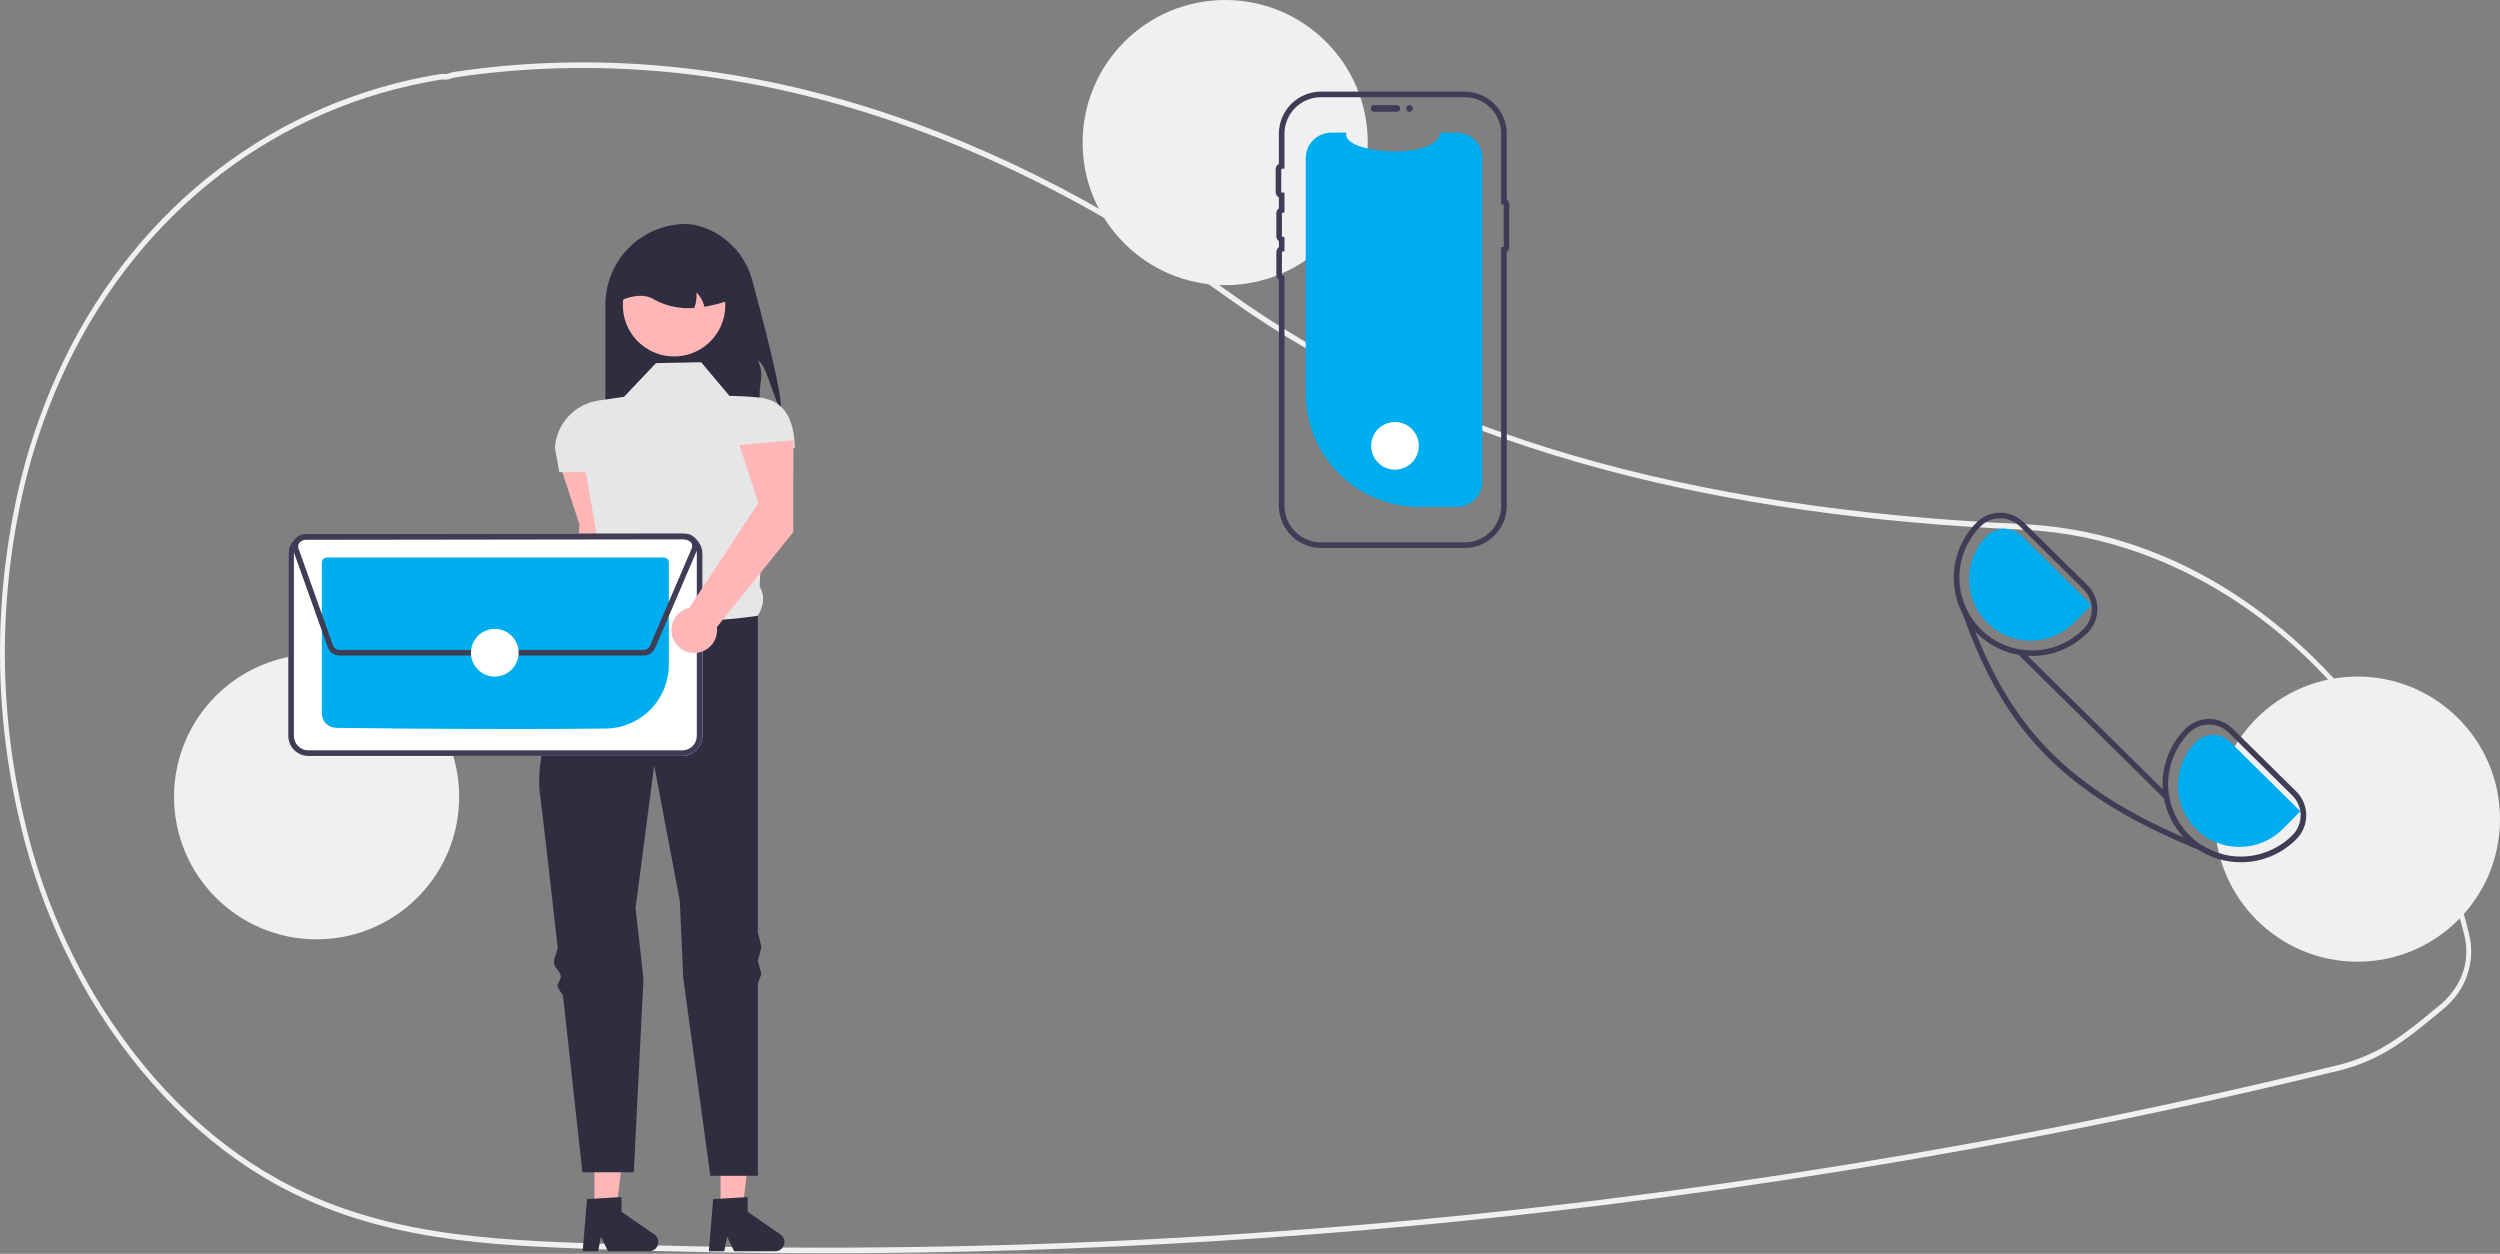<svg width="660" height="331" viewBox="0 0 660 331" fill="none" xmlns="http://www.w3.org/2000/svg">
<rect x="0" y="0" width="660" height="331" fill="#808080" stroke="none"/>
<g clip-path="url(#clip0_153_524)">
<path d="M217.351 330.854C197.436 330.854 177.551 330.498 157.695 329.785C129.325 328.766 99.987 327.713 72.72 312.589C53.645 302.011 36.751 285.038 23.865 263.506C15.252 248.912 8.937 233.078 5.141 216.563C-1.939 186.494 -1.698 155.164 5.845 125.207C8.488 114.937 12.132 104.95 16.724 95.39C36.609 54.212 72.879 26.57 116.232 19.552C116.59 19.506 116.953 19.498 117.312 19.529C117.507 19.54 117.702 19.551 117.9 19.543L118.155 19.462C118.809 19.234 119.48 19.062 120.163 18.946C187.026 8.992 257.709 29.133 324.567 77.189C376.262 114.35 444.772 134.361 534.012 138.365L535.279 138.431C560.121 139.858 584.151 150.1 604.774 168.051C625.129 185.769 640.412 209.407 648.971 236.412C650.023 239.705 650.988 243.132 651.838 246.598C652.629 249.819 652.573 253.19 651.676 256.384C650.778 259.577 649.069 262.484 646.715 264.821V264.827L646.493 265.056C645.958 265.587 645.395 266.098 644.819 266.573L644.143 267.131C638.44 271.828 633.935 275.54 628.544 278.422C624.949 280.331 621.125 281.775 617.165 282.718C595.418 288.02 573.334 292.936 551.525 297.329C509.173 305.869 465.704 312.913 422.327 318.266C354.323 326.652 285.87 330.855 217.351 330.854ZM116.805 20.988C116.672 20.987 116.539 20.996 116.407 21.015C73.459 27.967 37.533 55.337 17.845 96.108C13.298 105.573 9.69 115.461 7.073 125.63C-0.401 155.321 -0.64 186.372 6.378 216.174C10.137 232.532 16.391 248.214 24.921 262.668C37.68 283.99 54.401 300.792 73.276 311.259C100.299 326.247 129.498 327.295 157.736 328.309C246.053 331.464 334.481 327.616 422.19 316.799C465.539 311.449 508.979 304.409 551.304 295.875C573.098 291.485 595.167 286.573 616.899 281.274C620.764 280.354 624.496 278.946 628.004 277.083C633.287 274.259 637.748 270.583 643.397 265.93L644.073 265.373C644.568 264.964 645.054 264.527 645.518 264.073L645.652 263.933C650.294 259.255 652.099 253.082 650.604 246.999V246.999C649.763 243.569 648.809 240.179 647.767 236.92C630.283 181.754 585.053 142.768 535.217 139.906L533.957 139.839C493.194 138.01 457.522 132.943 424.909 124.348C385.977 114.087 351.989 98.641 323.888 78.44C257.285 30.569 186.897 10.504 120.326 20.41C119.704 20.517 119.092 20.676 118.497 20.884L118.037 21.013C117.776 21.025 117.514 21.022 117.253 21.004C117.1 20.996 116.951 20.988 116.805 20.988Z" fill="#F0F0F0"/>
<path d="M206.157 107.796C204.313 106.028 202.427 96.163 200.074 95.162C201.833 99.051 200.556 100.08 200.546 104.348C200.568 106.771 200.285 109.187 199.704 111.54H159.832V80.422C159.831 77.626 160.382 74.858 161.452 72.275C162.522 69.691 164.09 67.344 166.067 65.367C168.044 63.39 170.392 61.822 172.975 60.752C175.558 59.682 178.326 59.131 181.122 59.131C182.19 59.152 183.25 59.307 184.278 59.593C187.705 60.519 190.829 62.329 193.336 64.843C195.842 67.356 197.644 70.485 198.56 73.914C201.6 85.025 206.434 103.519 206.157 107.796Z" fill="#2F2E41"/>
<path d="M162.171 146.077L162.191 121.822L147.933 123.097L152.965 138.394L150.61 176.843C149.468 177.1 148.425 177.683 147.609 178.522C146.792 179.36 146.237 180.419 146.012 181.567C145.786 182.716 145.9 183.905 146.339 184.99C146.778 186.076 147.523 187.01 148.483 187.679C149.444 188.348 150.578 188.723 151.748 188.758C152.918 188.794 154.073 188.488 155.073 187.878C156.072 187.268 156.872 186.381 157.376 185.325C157.879 184.268 158.065 183.088 157.909 181.927L162.171 146.077Z" fill="#FFB6B6"/>
<path d="M190.23 319.398L195.989 319.398L198.73 297.181H190.228L190.23 319.398Z" fill="#FFB6B6"/>
<path d="M188.278 316.557L197.384 316.013V319.914L206.041 325.893C206.468 326.188 206.79 326.612 206.96 327.104C207.129 327.595 207.137 328.127 206.982 328.623C206.828 329.12 206.519 329.553 206.1 329.861C205.682 330.169 205.176 330.335 204.656 330.335H193.816L191.947 326.476L191.218 330.335H187.13L188.278 316.557Z" fill="#2F2E41"/>
<path d="M156.924 319.398L162.685 319.398L165.424 297.181H156.923L156.924 319.398Z" fill="#FFB6B6"/>
<path d="M154.974 316.557L164.079 316.013V319.914L172.736 325.893C173.163 326.188 173.486 326.612 173.655 327.104C173.824 327.595 173.832 328.127 173.678 328.623C173.523 329.12 173.214 329.553 172.795 329.861C172.377 330.169 171.871 330.335 171.351 330.335H160.511L158.642 326.476L157.913 330.335H153.826L154.974 316.557Z" fill="#2F2E41"/>
<path d="M185.1 95.63L173.168 95.864L164.745 104.755L157.992 105.745C154.938 106.193 152.129 107.676 150.037 109.946C147.944 112.216 146.694 115.135 146.496 118.216L147.665 124.642H154.684L158.745 148.483C157.166 152.506 157.059 155.682 160.3 156.929L170.36 175.88L200.074 162.544C201.581 159.954 202.064 157.352 200.523 154.821L202.647 118.325H209.79C209.79 111.499 207.481 105.744 200.697 104.985C198.003 104.693 195.297 104.538 192.587 104.521L185.1 95.63Z" fill="#E6E6E6"/>
<path d="M200.074 162.544C200.074 162.544 171.062 167.692 160.299 156.929C160.299 156.929 159.207 158.784 157.56 161.861C157.087 162.745 156.172 163.345 155.62 164.416C155.118 165.39 153.827 166.587 153.28 167.692C152.84 168.581 153.546 169.742 153.088 170.702C147.577 182.263 141.137 198.57 142.518 209.338C143.408 216.282 145.247 232.44 147.184 249.795C147.335 251.151 146.109 252.892 146.261 254.259C146.405 255.548 147.926 256.461 148.069 257.753C148.164 258.611 147.102 259.486 147.197 260.342C147.301 261.282 148.563 262.204 148.666 263.14C151.319 287.103 153.748 309.475 153.748 309.475H167.318L169.879 258.379L167.786 239.753L172.7 202.085L179.485 237.882L180.357 258.028L187.528 310.411H200.074V259.701L201.009 257.067L200.074 253.688L201.009 250.048L200.074 246.083V162.544Z" fill="#2F2E41"/>
<path d="M188.763 88.71C186.914 91.166 184.285 92.918 181.307 93.68C178.33 94.441 175.182 94.166 172.382 92.899C169.581 91.632 167.296 89.449 165.902 86.71C164.508 83.971 164.089 80.839 164.713 77.83C165.337 74.821 166.967 72.114 169.335 70.154C171.703 68.195 174.667 67.101 177.74 67.052C180.813 67.003 183.811 68.002 186.241 69.884C188.67 71.766 190.386 74.42 191.106 77.408C191.145 77.57 191.178 77.731 191.209 77.898C191.59 79.771 191.568 81.703 191.146 83.567C190.725 85.431 189.912 87.184 188.763 88.71Z" fill="#FFB6B6"/>
<path d="M185.942 80.993C185.655 79.553 184.93 78.237 183.865 77.226C183.97 78.606 183.778 79.993 183.303 81.293C179.746 81.608 176.172 80.9 173.004 79.252C170.617 77.633 167.581 77.774 164.043 79.252C164.043 77.532 164.381 75.828 165.04 74.238C165.698 72.648 166.663 71.204 167.88 69.987C169.097 68.771 170.541 67.806 172.131 67.147C173.721 66.489 175.424 66.15 177.145 66.15H179.485C182.959 66.151 186.292 67.531 188.749 69.989C191.206 72.445 192.586 75.778 192.587 79.252C190.427 80.027 188.204 80.609 185.942 80.993Z" fill="#2F2E41"/>
<path d="M83.583 247.985C104.372 247.985 121.224 231.132 121.224 210.344C121.224 189.556 104.372 172.704 83.583 172.704C62.795 172.704 45.943 189.556 45.943 210.344C45.943 231.132 62.795 247.985 83.583 247.985Z" fill="#F0F0F0"/>
<path d="M323.45 75.281C344.238 75.281 361.09 58.429 361.09 37.641C361.09 16.852 344.238 0 323.45 0C302.661 0 285.809 16.852 285.809 37.641C285.809 58.429 302.661 75.281 323.45 75.281Z" fill="#F0F0F0"/>
<path d="M622.359 253.889C643.148 253.889 660 237.037 660 216.248C660 195.46 643.148 178.608 622.359 178.608C601.571 178.608 584.719 195.46 584.719 216.248C584.719 237.037 601.571 253.889 622.359 253.889Z" fill="#F0F0F0"/>
<path d="M391.35 41.745V127.098C391.35 128.871 390.651 130.572 389.404 131.832C388.157 133.093 386.463 133.81 384.69 133.828C384.666 133.831 384.641 133.832 384.617 133.831H374.682C366.734 133.831 359.111 130.674 353.491 125.054C347.87 119.433 344.713 111.81 344.713 103.862V41.745C344.713 39.959 345.422 38.247 346.685 36.984C347.948 35.721 349.661 35.012 351.446 35.012H355.472C353.607 40.452 378.916 42.742 380.306 35.012H384.617C386.402 35.012 388.115 35.721 389.378 36.984C390.641 38.247 391.35 39.96 391.35 41.745Z" fill="#00AEEF"/>
<path d="M361.87 28.63C361.87 28.395 361.963 28.171 362.129 28.006C362.294 27.84 362.519 27.747 362.753 27.747H368.753C368.987 27.748 369.211 27.841 369.376 28.006C369.541 28.172 369.633 28.396 369.633 28.63C369.633 28.863 369.541 29.087 369.376 29.253C369.211 29.418 368.987 29.511 368.753 29.512H362.753C362.519 29.512 362.294 29.419 362.129 29.253C361.963 29.088 361.87 28.863 361.87 28.63Z" fill="#3F3D56"/>
<path d="M386.678 144.658H348.73C345.786 144.654 342.964 143.483 340.882 141.402C338.8 139.32 337.629 136.497 337.625 133.553V73.888C337.417 73.739 337.247 73.541 337.13 73.313C337.013 73.085 336.953 72.832 336.953 72.575V66.575C336.953 66.318 337.013 66.065 337.13 65.837C337.247 65.609 337.417 65.412 337.625 65.262V63.652C337.417 63.502 337.247 63.305 337.13 63.077C337.013 62.849 336.953 62.596 336.953 62.339V56.338C336.953 56.082 337.013 55.829 337.13 55.601C337.247 55.372 337.417 55.175 337.625 55.026V52.115C337.368 51.977 337.153 51.771 337.004 51.52C336.854 51.27 336.776 50.983 336.776 50.691V44.69C336.776 44.398 336.854 44.111 337.004 43.86C337.153 43.609 337.368 43.404 337.625 43.266V35.29C337.629 32.346 338.8 29.523 340.882 27.441C342.964 25.36 345.786 24.189 348.73 24.185H386.678C389.622 24.189 392.445 25.36 394.526 27.441C396.608 29.523 397.779 32.346 397.783 35.29V52.675C397.983 52.8 398.147 52.974 398.262 53.181C398.376 53.387 398.436 53.619 398.436 53.855V65.297C398.436 65.533 398.376 65.765 398.262 65.971C398.147 66.178 397.983 66.352 397.783 66.477V133.553C397.779 136.497 396.608 139.32 394.526 141.402C392.445 143.483 389.622 144.654 386.678 144.658ZM348.73 25.661C346.178 25.664 343.73 26.68 341.925 28.485C340.12 30.29 339.104 32.737 339.101 35.29V44.521L338.392 44.549C338.355 44.55 338.32 44.565 338.294 44.592C338.268 44.618 338.253 44.653 338.252 44.69V50.691C338.253 50.728 338.268 50.763 338.294 50.789C338.32 50.816 338.355 50.831 338.392 50.832L339.101 50.859V56.062L338.54 56.201C338.509 56.208 338.481 56.226 338.461 56.251C338.441 56.275 338.43 56.306 338.429 56.338V62.339C338.43 62.371 338.441 62.402 338.461 62.427C338.481 62.452 338.509 62.469 338.54 62.477L339.101 62.615V66.299L338.54 66.437C338.509 66.445 338.481 66.462 338.461 66.487C338.441 66.512 338.43 66.543 338.429 66.575V72.575C338.43 72.607 338.441 72.638 338.461 72.663C338.481 72.688 338.509 72.706 338.54 72.713L339.101 72.852V133.553C339.104 136.106 340.12 138.553 341.925 140.358C343.73 142.163 346.178 143.179 348.73 143.182H386.678C389.231 143.179 391.678 142.163 393.483 140.358C395.288 138.553 396.303 136.106 396.306 133.553V65.213H396.96V53.939H396.306V35.29C396.303 32.737 395.288 30.29 393.483 28.485C391.678 26.68 389.231 25.664 386.678 25.661L348.73 25.661Z" fill="#3F3D56"/>
<path d="M372.107 29.512C372.594 29.512 372.989 29.117 372.989 28.63C372.989 28.142 372.594 27.747 372.107 27.747C371.619 27.747 371.224 28.142 371.224 28.63C371.224 29.117 371.619 29.512 372.107 29.512Z" fill="#3F3D56"/>
<path d="M180.143 199.571H81.402C79.999 199.567 78.656 199.008 77.664 198.017C76.672 197.026 76.114 195.682 76.11 194.28V146.167C76.114 144.765 76.672 143.421 77.663 142.429C78.655 141.438 79.999 140.879 81.401 140.875H180.142C181.545 140.879 182.888 141.437 183.88 142.429C184.872 143.42 185.43 144.764 185.434 146.166V194.279C185.431 195.681 184.872 197.025 183.881 198.016C182.889 199.008 181.545 199.567 180.143 199.571Z" fill="white"/>
<path d="M180.143 199.571H81.402C79.999 199.567 78.656 199.008 77.664 198.017C76.672 197.026 76.114 195.682 76.11 194.28V146.167C76.114 144.765 76.672 143.421 77.663 142.429C78.655 141.438 79.999 140.879 81.401 140.875H180.142C181.545 140.879 182.888 141.437 183.88 142.429C184.872 143.42 185.43 144.764 185.434 146.166V194.279C185.431 195.681 184.872 197.025 183.881 198.016C182.889 199.008 181.545 199.567 180.143 199.571ZM81.402 142.351C80.39 142.354 79.421 142.757 78.707 143.472C77.992 144.187 77.589 145.156 77.586 146.168V194.279C77.589 195.29 77.992 196.259 78.707 196.974C79.422 197.689 80.391 198.092 81.402 198.095H180.142C181.153 198.092 182.122 197.689 182.837 196.974C183.552 196.259 183.955 195.289 183.958 194.278V146.167C183.955 145.156 183.552 144.187 182.837 143.472C182.122 142.757 181.153 142.354 180.142 142.351L81.402 142.351Z" fill="#3F3D56"/>
<path d="M136.064 192.46C116.59 192.46 96.284 192.274 88.708 192.154C87.711 192.133 86.762 191.724 86.063 191.013C85.364 190.302 84.97 189.346 84.966 188.349V148.522C84.967 148.165 85.109 147.823 85.361 147.57C85.613 147.318 85.955 147.175 86.312 147.174H175.229C175.586 147.174 175.928 147.316 176.181 147.568C176.433 147.82 176.576 148.162 176.577 148.519V175.54C176.561 179.951 174.816 184.18 171.717 187.319C168.619 190.458 164.413 192.258 160.003 192.333C152.942 192.425 144.581 192.46 136.064 192.46Z" fill="#00AEEF"/>
<path d="M169.951 173.058H89.608C88.935 173.056 88.279 172.847 87.729 172.459C87.179 172.072 86.762 171.524 86.534 170.891L77.441 145.38C77.265 144.887 77.211 144.361 77.281 143.843C77.352 143.326 77.546 142.833 77.846 142.405C78.147 141.978 78.546 141.63 79.009 141.388C79.472 141.147 79.987 141.021 80.509 141.02L180.937 140.88C181.415 140.88 181.886 140.984 182.319 141.186C182.752 141.387 183.135 141.681 183.442 142.047C183.749 142.413 183.972 142.841 184.095 143.303C184.218 143.764 184.238 144.246 184.155 144.716L184.232 144.749L183.944 145.422L183.941 145.429L172.948 171.08C172.697 171.667 172.28 172.168 171.747 172.52C171.214 172.871 170.59 173.058 169.951 173.058ZM180.942 142.356L80.512 142.496C80.226 142.497 79.944 142.566 79.69 142.698C79.436 142.83 79.218 143.021 79.053 143.255C78.889 143.489 78.782 143.759 78.744 144.042C78.705 144.326 78.735 144.614 78.831 144.884L87.924 170.395C88.049 170.741 88.278 171.041 88.579 171.254C88.881 171.466 89.24 171.581 89.609 171.582H169.951C170.301 171.582 170.642 171.479 170.934 171.287C171.225 171.095 171.454 170.821 171.591 170.499L182.585 144.847C182.701 144.575 182.748 144.279 182.722 143.984C182.696 143.69 182.597 143.406 182.434 143.16C182.271 142.913 182.05 142.71 181.789 142.57C181.529 142.43 181.238 142.356 180.942 142.356Z" fill="#3F3D56"/>
<path d="M130.622 178.611C134.097 178.611 136.913 175.794 136.913 172.32C136.913 168.845 134.097 166.029 130.622 166.029C127.148 166.029 124.331 168.845 124.331 172.32C124.331 175.794 127.148 178.611 130.622 178.611Z" fill="white"/>
<path d="M368.274 123.995C371.749 123.995 374.565 121.179 374.565 117.704C374.565 114.23 371.749 111.413 368.274 111.413C364.8 111.413 361.983 114.23 361.983 117.704C361.983 121.179 364.8 123.995 368.274 123.995Z" fill="white"/>
<path d="M606.218 208.957L589.413 192.365C588.595 191.551 587.624 190.907 586.556 190.468C585.489 190.03 584.345 189.807 583.191 189.812H583.132C581.969 189.815 580.819 190.049 579.747 190.5C578.675 190.951 577.704 191.61 576.888 192.439C573.131 196.242 570.993 201.353 570.926 206.699C570.859 212.045 572.866 217.208 576.527 221.105C576.704 221.297 576.888 221.481 577.073 221.666C578.095 222.682 579.223 223.585 580.438 224.36C583.761 226.506 587.635 227.642 591.59 227.629H591.716C594.431 227.62 597.117 227.072 599.619 226.018C602.121 224.964 604.389 223.425 606.292 221.489C607.941 219.815 608.86 217.557 608.846 215.207C608.832 212.858 607.887 210.61 606.218 208.957ZM605.244 220.448C602.124 223.591 598.016 225.563 593.611 226.031C589.207 226.499 584.776 225.434 581.066 223.016C580.004 222.314 579.013 221.511 578.106 220.618C574.485 217.041 572.433 212.173 572.401 207.084C572.369 201.995 574.36 197.101 577.936 193.48C578.616 192.787 579.427 192.236 580.321 191.86C581.216 191.484 582.176 191.289 583.147 191.288H583.191C584.152 191.284 585.104 191.47 585.993 191.835C586.882 192.2 587.691 192.736 588.372 193.413L605.178 210.012C606.569 211.388 607.357 213.26 607.37 215.216C607.382 217.173 606.618 219.054 605.244 220.448Z" fill="#3F3D56"/>
<path d="M551.078 154.503L534.273 137.905C532.619 136.263 530.382 135.345 528.051 135.351H528C526.835 135.356 525.683 135.591 524.61 136.043C523.538 136.495 522.565 137.155 521.748 137.986C518.642 141.141 516.628 145.208 516.001 149.591C515.374 153.973 516.167 158.442 518.265 162.341L518.272 162.349C519.137 163.944 520.212 165.415 521.468 166.725C521.608 166.888 521.771 167.05 521.933 167.212C525.792 171.043 531.013 173.188 536.45 173.176H536.583C539.298 173.165 541.985 172.615 544.486 171.56C546.988 170.505 549.256 168.965 551.16 167.028C551.977 166.2 552.623 165.22 553.061 164.142C553.499 163.065 553.721 161.912 553.713 160.749C553.706 159.586 553.469 158.436 553.017 157.364C552.565 156.292 551.906 155.32 551.078 154.503ZM550.104 165.995C548.338 167.792 546.233 169.221 543.911 170.2C541.589 171.18 539.096 171.689 536.576 171.7H536.45C532.666 171.698 528.966 170.578 525.817 168.479C522.668 166.381 520.209 163.398 518.75 159.906C517.292 156.414 516.899 152.568 517.62 148.853C518.341 145.138 520.145 141.719 522.804 139.026C524.18 137.635 526.051 136.847 528.008 136.834C529.965 136.822 531.846 137.586 533.24 138.96L550.045 155.551C551.436 156.93 552.222 158.803 552.234 160.761C552.245 162.718 551.479 164.601 550.104 165.995Z" fill="#3F3D56"/>
<path d="M607.292 214.173L588.765 195.874C587.55 194.677 585.91 194.01 584.204 194.021C582.498 194.031 580.867 194.718 579.667 195.93C578.166 197.447 576.978 199.244 576.172 201.22C575.366 203.196 574.957 205.311 574.969 207.445C574.982 209.579 575.414 211.689 576.242 213.656C577.071 215.622 578.278 217.406 579.796 218.905C581.315 220.405 583.113 221.59 585.09 222.394C587.067 223.198 589.182 223.604 591.316 223.59C593.45 223.575 595.56 223.14 597.525 222.31C599.491 221.48 601.274 220.27 602.771 218.75L607.292 214.173Z" fill="#00AEEF"/>
<path d="M552.156 159.716L533.629 141.418C532.414 140.22 530.774 139.554 529.068 139.565C527.362 139.575 525.73 140.262 524.53 141.474C523.029 142.991 521.842 144.788 521.036 146.764C520.23 148.74 519.821 150.855 519.833 152.989C519.845 155.122 520.278 157.233 521.106 159.199C521.934 161.166 523.142 162.95 524.66 164.449C526.178 165.949 527.977 167.134 529.954 167.938C531.93 168.742 534.046 169.148 536.18 169.134C538.314 169.119 540.424 168.684 542.389 167.854C544.355 167.023 546.137 165.814 547.635 164.294L552.156 159.716Z" fill="#00AEEF"/>
<path d="M586.933 225.57L586.49 226.736C584.409 225.946 582.392 225.154 580.438 224.36C545.839 210.241 529.321 193.716 518.272 162.349L518.265 162.341C517.741 160.865 517.232 159.355 516.737 157.81L517.903 157.433C518.293 158.919 518.863 160.352 519.601 161.699C520.206 163.419 520.829 165.094 521.468 166.725C531.853 193.199 547.167 208.329 576.527 221.105C578.003 221.747 579.516 222.384 581.066 223.016C582.865 224.189 584.849 225.052 586.933 225.57Z" fill="#3F3D56"/>
<path d="M533.965 171.832L532.928 172.883L571.261 210.743L572.298 209.693L533.965 171.832Z" fill="#3F3D56"/>
<path d="M209.432 140.462L209.452 116.207L195.195 117.481L200.226 132.778L181.962 160.466C180.819 160.722 179.777 161.305 178.96 162.144C178.144 162.983 177.589 164.041 177.363 165.189C177.138 166.338 177.252 167.527 177.69 168.613C178.129 169.698 178.874 170.632 179.835 171.301C180.795 171.97 181.93 172.345 183.1 172.38C184.27 172.416 185.425 172.11 186.424 171.5C187.423 170.891 188.224 170.004 188.727 168.947C189.231 167.89 189.416 166.71 189.261 165.55L209.432 140.462Z" fill="#FFB6B6"/>
</g>
<defs>
<clipPath id="clip0_153_524">
<rect width="660" height="330.854" fill="white"/>
</clipPath>
</defs>
</svg>
